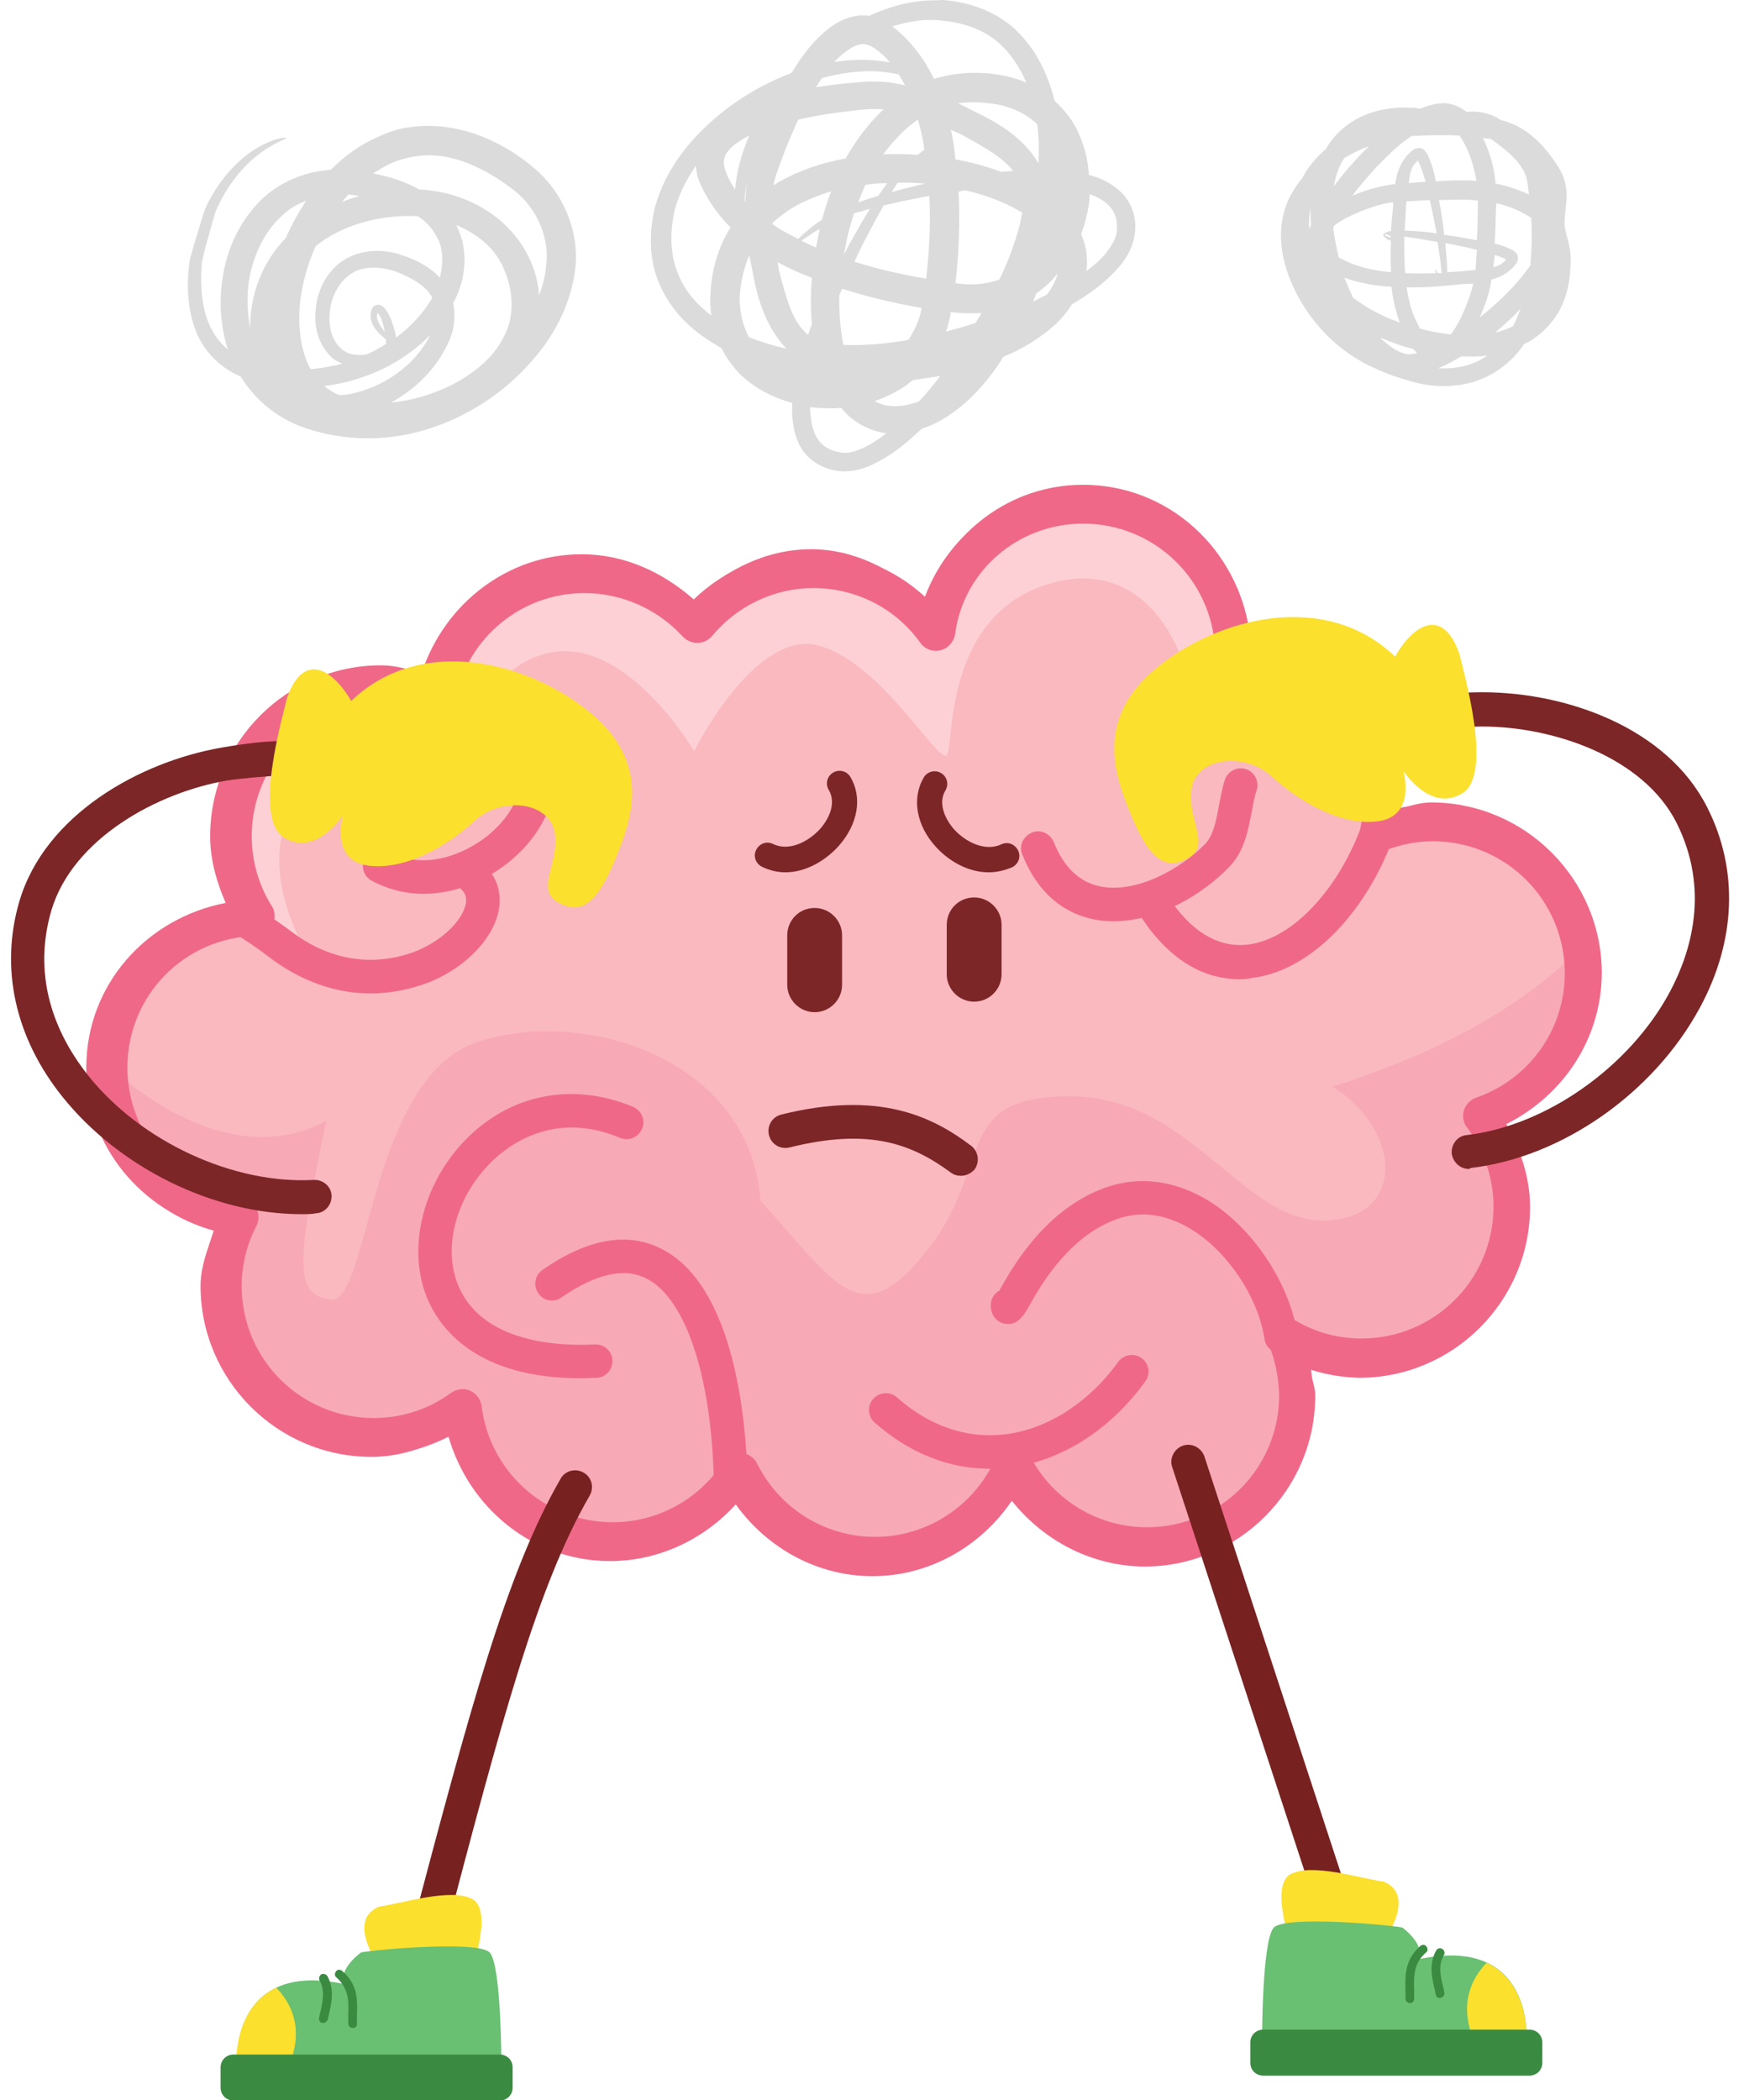 <?xml version="1.0" encoding="UTF-8"?>
<!DOCTYPE svg PUBLIC '-//W3C//DTD SVG 1.0//EN'
          'http://www.w3.org/TR/2001/REC-SVG-20010904/DTD/svg10.dtd'>
<svg height="459.5" preserveAspectRatio="xMidYMid meet" version="1.0" viewBox="59.6 20.2 380.5 459.5" width="380.5" xmlns="http://www.w3.org/2000/svg" xmlns:xlink="http://www.w3.org/1999/xlink" zoomAndPan="magnify"
><g
  ><g
    ><g
      ><g id="change1_1"
        ><path d="M1308.4-635.7c-16.2,0-30.1,11.8-32.7,27.8c-6.2-8.6-16.2-13.7-26.8-13.7c-9.9,0-19.2,4.4-25.5,12 c-6.3-7-15.2-11-24.6-11c-15.7,0-29.2,11.1-32.4,26.4c-3.7-1.4-7.6-2.1-11.5-2.1c-18.3,0-33.1,14.8-33.1,33.1 c0,6.2,1.8,12.3,5.1,17.6c-17.9,0.5-32.2,15.2-32.2,33.1c0,16.6,12.3,30.6,28.7,32.8c-2.4,4.6-3.6,9.8-3.7,15 c0,18.3,14.8,33.1,33.1,33.1c0,0,0,0,0,0c7,0,13.7-2.2,19.4-6.3c2,16.6,16.1,29.1,32.9,29.2c11.2,0,21.7-5.7,27.8-15.1 c5.6,11.2,17.1,18.4,29.6,18.4c13.1,0,25-7.8,30.3-19.8c5.7,10.8,17,17.6,29.2,17.6c18.3,0,33.1-14.8,33.1-33.1c0,0,0,0,0,0 c0-4.3-0.8-8.6-2.5-12.5c5,2.8,10.6,4.4,16.3,4.4c18.3,0,33.1-14.8,33.1-33.1c0-7.2-2.3-14.1-6.6-19.8 c13.3-4.6,22.2-17.1,22.3-31.2c0-18.3-14.8-33.1-33.1-33.1c0,0,0,0,0,0c-4,0-7.9,0.8-11.6,2.2c0.5-2.3,0.8-4.7,0.9-7.1 c0-18-14.4-32.7-32.4-33.1C1340.7-621.9,1326.1-635.7,1308.4-635.7L1308.4-635.7z" fill="#FAB9BF" transform="translate(-1011.819 766.274)"
        /></g
        ><g id="change2_4"
        ><path d="M1262.5-401.7c-12.1,0-23.2-5.9-30-15.5c-6.9,7.8-16.8,12.3-27.4,12.3c-16.7,0-31.1-11.3-35.4-26.9 c-5.2,2.7-10.9,4.1-16.8,4.1c-9.9,0-19.1-3.8-26.1-10.8c-7-7-10.8-16.2-10.8-26c0-4.2,0.8-8.4,2.2-12.3 c-15.8-4.3-27.2-18.8-27.2-35.5c0-18.1,12.9-33.1,30.1-36.2c-2-4.5-3-9.5-3-14.5c0-20.3,16.5-36.8,36.8-36.8c3,0,6,0.4,8.9,1.1 c4.9-14.9,19-25.4,34.9-25.5c9.1,0,17.8,3.4,24.5,9.3c6.8-6.6,16-10.4,25.6-10.4c9.3,0,18.3,3.6,25,9.8 c5.3-14.2,18.8-23.9,34.5-24c0,0,0,0,0,0h0c18.6,0,34,13.7,36.5,31.8c18.3,2.1,32.7,17.8,32.7,36.6c0,0.7,0,1.3-0.1,1.9 c2.3-0.5,4.7-0.7,7.1-0.7c20.3,0,36.9,16.5,36.9,36.8c0,14.1-8.1,26.8-20.5,32.9c3.1,5.5,4.8,11.8,4.8,18.2 c0,20.3-16.5,36.8-36.8,36.8c-3.6,0-7.2-0.6-10.7-1.6c0.3,2,0.5,4,0.5,6.1c0,20.3-16.5,36.8-36.8,36.8 c-11.5,0-22.1-5.3-28.9-14.2C1286.3-407.9,1274.9-401.7,1262.5-401.7z M1232.9-427.4c0.1,0,0.1,0,0.2,0c1.3,0.1,2.5,0.9,3.1,2 c5,10.1,15.1,16.3,26.3,16.4c11.7,0,22.2-6.9,26.9-17.6c0.6-1.3,1.8-2.1,3.2-2.2c1.4-0.1,2.7,0.7,3.4,2 c5.1,9.6,15.1,15.7,26,15.7c16.2,0,29.4-13.2,29.4-29.5c0-3.8-0.7-7.6-2.2-11.1c-0.6-1.5-0.2-3.1,1-4.2c1.2-1,2.9-1.2,4.3-0.4 c4.4,2.5,9.4,3.9,14.5,3.9c16.2,0,29.4-13.2,29.4-29.5c0-6.3-2.1-12.6-5.9-17.6c-0.7-0.9-0.9-2.2-0.6-3.3c0.3-1.1,1.2-2,2.3-2.4 c11.8-4.1,19.8-15.3,19.8-27.8c0-16.2-13.2-29.5-29.5-29.5c-3.5,0-7,0.7-10.3,1.9c-1.3,0.5-2.7,0.2-3.7-0.7 c-1-0.9-1.5-2.3-1.2-3.6c0.5-2.1,0.7-4.2,0.8-6.3c0-15.8-12.9-29.1-28.8-29.4c-1.9,0-3.5-1.6-3.6-3.5c-0.8-15.7-13.7-28-29.4-28 c0,0,0,0,0,0l0,0c-14.5,0-26.7,10.4-29,24.7c-0.2,1.5-1.3,2.7-2.8,3c-1.4,0.4-3-0.2-3.8-1.4c-5.5-7.6-14.4-12.2-23.9-12.2 c-8.8,0-17.1,3.9-22.7,10.7c-0.7,0.8-1.7,1.3-2.8,1.3c-1.1,0-2.1-0.4-2.8-1.2c-5.6-6.2-13.6-9.7-21.9-9.7 c-13.8,0-26,9.9-28.8,23.5c-0.2,1-0.9,2-1.8,2.5c-0.9,0.5-2.1,0.6-3.1,0.2c-3.3-1.2-6.7-1.8-10.2-1.8 c-16.2,0-29.5,13.2-29.5,29.5c0,5.5,1.6,10.9,4.5,15.6c0.7,1.1,0.7,2.5,0.1,3.7c-0.6,1.2-1.8,1.9-3.1,1.9 c-16,0.4-28.6,13.4-28.6,29.4c0,14.7,11,27.2,25.5,29.2c1.2,0.2,2.2,0.9,2.8,1.9c0.6,1.1,0.6,2.3,0,3.4 c-2.1,4.1-3.2,8.7-3.3,13.3c0,7.9,3.1,15.3,8.6,20.8s13,8.6,20.8,8.6c6.2,0,12.2-2,17.2-5.6c1.1-0.8,2.4-0.9,3.6-0.4 c1.2,0.5,2,1.6,2.2,2.9c1.8,14.8,14.3,25.9,29.2,25.9c10,0,19.3-5,24.7-13.4C1230.4-426.8,1231.6-427.4,1232.9-427.4z" fill="#F06888" transform="translate(-1011.819 766.274)"
        /></g
      ></g
      ><g id="change3_1"
      ><path d="M1417.3-538.6c-11.6,11.5-28.5,22.1-54.3,30.3c15.7,9.8,15.7,29.3-2.1,29.3s-29.2-27.2-55.3-27.2 c-26.1,0-16.7,15.2-31.3,33.7c-14.6,18.5-19.8,7.6-36.5-10.9c-2.1-30.4-37.6-42.4-61.6-34.8c-24,7.6-24,57.6-32.4,56.5 c-8.4-1.1-7.3-8.7-1-39.1c-17.6,9.2-35.6-1.4-48-12.2c0,0.2-0.1,0.3-0.1,0.5c0,16.6,12.3,30.6,28.7,32.8c-2.4,4.6-3.6,9.8-3.7,15 c0,18.3,14.8,33.1,33.1,33.1c0,0,0,0,0,0c7,0,13.7-2.2,19.4-6.3c2,16.6,16.1,29.1,32.9,29.2c11.2,0,21.7-5.7,27.8-15.1 c5.6,11.2,17.1,18.4,29.6,18.4c13.1,0,25-7.8,30.3-19.8c5.7,10.8,17,17.6,29.2,17.6c18.3,0,33.1-14.8,33.1-33.1c0,0,0,0,0,0 c0-4.3-0.8-8.6-2.5-12.5c5,2.8,10.6,4.4,16.3,4.4c18.3,0,33.1-14.8,33.1-33.1c0-7.2-2.3-14.1-6.6-19.8 c13.3-4.6,22.2-17.1,22.3-31.2C1417.8-534.9,1417.6-536.7,1417.3-538.6L1417.3-538.6z" fill="#F8A9B6" transform="translate(-1011.819 766.274)"
      /></g
      ><g id="change4_1"
      ><path d="M1308.4-635.7c-16.2,0-30.1,11.8-32.7,27.8c-6.2-8.6-16.2-13.7-26.8-13.7c-9.9,0-19.2,4.4-25.5,12 c-6.3-7-15.2-11-24.6-11c-15.7,0-29.2,11.1-32.4,26.4c-3.7-1.4-7.6-2.1-11.5-2.1c-18.3,0-33.1,14.8-33.1,33.1 c0,6.2,1.8,12.3,5.1,17.6c-1.1,0.1-2.1,0.3-3.2,0.6l16.1,9.4c0,0-14.8-21.5-2.2-36.9c12.6-15.4,35.4-4.6,35.4-4.6 s1.5-22.3,18.5-26.1c17-3.8,31.8,21.5,31.8,21.5s13.3-26.9,27.3-23.1s26.6,26.9,28.1,23.8c1.5-3.1-0.7-31.5,23.6-37.7 c24.4-6.1,32.5,24.6,29.5,33.8c5-3.3,10.2-10.6,14.5-18.7c-1.5-0.4-3.1-0.7-4.7-0.8C1340.7-621.9,1326.1-635.7,1308.4-635.7 L1308.4-635.7z" fill="#FCD0D4" transform="translate(-1011.819 766.274)"
      /></g
      ><g id="change2_10"
      ><path d="M1308.4-640c-16,0-29.3,10.4-34.6,25c-6.9-6.4-15.4-10.9-24.9-10.9c-9.7,0-18.6,4.4-25.6,11.1 c-6.8-6.1-15.3-10-24.6-10c-16.2,0-30,10.8-35,25.9c-2.9-0.7-5.8-1.6-8.9-1.6c-20.6,0-37.4,16.8-37.4,37.4c0,0,0,0,0,0 c0,5.1,1.4,10,3.4,14.6c-17.3,3.3-30.5,17.9-30.5,36c0,0,0,0,0,0c0,17.1,11.9,31.3,28,35.6c-1.4,4-3,7.9-3,12.2c0,0,0,0,0,0 c0,20.6,16.8,37.4,37.4,37.4c6,0,11.6-1.9,16.8-4.6c4.5,15.8,18.5,27.4,35.4,27.4c10.6,0,20.5-4.7,27.5-12.4 c6.9,9.6,17.9,15.7,29.9,15.7c12.5,0,23.7-6.5,30.5-16.5c7,8.8,17.5,14.3,29,14.4c20.6,0,37.4-16.8,37.4-37.4c0,0,0,0,0,0 c0-1.9-0.8-3.7-1.1-5.7c3.5,1.1,7,1.7,10.7,1.8c0,0,0,0,0,0c20.6,0,37.4-16.8,37.4-37.4c0,0,0,0,0,0c0-6.4-2.1-12.5-5.2-18.1 c12.5-6.3,20.8-18.7,20.9-33c0,0,0,0,0,0c0-20.6-16.8-37.4-37.4-37.4c0,0,0,0,0,0c-2.3,0-4.4,0.8-6.7,1.2c0-0.6,0.2-1.2,0.2-1.8 c0,0,0,0,0,0c0,0,0,0,0,0c0-19.1-14.6-34.5-33.2-36.6C1342.3-625.9,1327.1-640,1308.4-640L1308.4-640z M1308.4-631.5 c15.5,0,28.1,12.1,28.9,27.5c0.1,2.2,1.9,4,4.2,4c15.7,0.3,28.2,13.1,28.3,28.9c0,2.1-0.3,4.1-0.7,6.1c-0.5,2.3,0.9,4.6,3.2,5.1 c0.8,0.2,1.7,0.1,2.5-0.2c3.2-1.2,6.6-1.9,10.1-1.9c16,0,28.9,12.9,28.9,28.9c0,12.3-7.8,23.2-19.4,27.2 c-2.2,0.8-3.4,3.2-2.6,5.4c0.1,0.4,0.3,0.8,0.6,1.1c3.7,5,5.8,11.1,5.8,17.3c0,16-12.9,28.9-28.9,28.9c-5,0-9.9-1.3-14.2-3.8 c-2-1.2-4.6-0.5-5.8,1.6c-0.6,1.1-0.7,2.5-0.2,3.7c1.4,3.5,2.1,7.2,2.2,10.9c0,16-12.9,28.9-28.9,28.9 c-10.7,0-20.5-5.9-25.5-15.4c-1.1-2.1-3.7-2.9-5.7-1.8c-0.8,0.4-1.5,1.2-1.9,2c-4.6,10.5-15,17.3-26.4,17.3 c-11,0-20.9-6.2-25.8-16c-1-2.1-3.6-3-5.7-1.9c-0.7,0.3-1.3,0.9-1.7,1.5c-5.3,8.2-14.4,13.2-24.2,13.2 c-14.6,0-26.9-10.9-28.7-25.4c-0.3-2.3-2.4-4-4.7-3.7c-0.7,0.1-1.4,0.4-2,0.8c-4.9,3.6-10.8,5.5-16.9,5.5 c-16,0-28.9-12.9-28.9-28.9v0c0,0,0,0,0,0c0-4.5,1.1-9,3.2-13.1c1.1-2.1,0.2-4.7-1.8-5.7c-0.4-0.2-0.9-0.4-1.4-0.4 c-14.4-1.9-25-14.1-25-28.6c0-15.7,12.4-28.4,28.1-28.8c2.3-0.1,4.2-2,4.1-4.4c0-0.8-0.2-1.5-0.6-2.1c-2.9-4.6-4.4-9.9-4.4-15.3 c0-16,12.9-28.9,28.9-28.9c3.4,0,6.8,0.6,10,1.8c2.2,0.8,4.6-0.3,5.5-2.5c0.1-0.2,0.1-0.4,0.2-0.6c2.8-13.4,14.5-23,28.2-23 c8.2,0,16,3.5,21.5,9.5c1.6,1.7,4.3,1.9,6,0.3c0.2-0.1,0.3-0.3,0.4-0.4c5.5-6.6,13.6-10.5,22.2-10.5c9.3,0,18,4.4,23.4,12 c1.4,1.9,4,2.3,5.9,0.9c0.9-0.7,1.5-1.7,1.7-2.8C1282.2-621.2,1294.2-631.5,1308.4-631.5L1308.4-631.5z" fill="#F06888" transform="translate(-1011.819 766.274)"
      /></g
      ><g id="change2_6"
      ><path d="M1152.5-528.7c-7.8,0-15.5-2.8-22.4-8.1c-1.8-1.4-3.7-2.7-5.7-4l-0.7-0.4c-1.7-1.1-2.2-3.4-1-5.1 c1.1-1.7,3.4-2.2,5.1-1l0.7,0.4c2.1,1.4,4.2,2.8,6.2,4.3c12.3,9.6,23.7,6.3,28.1,4.5c6.5-2.8,10.2-7.4,10.6-10.6 c0.1-1.4-0.4-2.4-1.7-3.3c-1.7-1.2-2.1-3.5-0.9-5.1c1.2-1.7,3.5-2.1,5.1-0.9c3.5,2.4,5.2,6,4.8,10.1c-0.7,6.4-6.7,13.1-15,16.6 C1161.4-529.6,1156.9-528.7,1152.5-528.7z" fill="#F06888" transform="translate(-1011.819 766.274)"
      /></g
      ><g id="change2_7"
      ><path d="M1164.1-550.5c-4,0-7.9-1-11.4-2.9c-1.8-1-2.4-3.2-1.4-5c1-1.8,3.3-2.4,5-1.4c7.7,4.3,16.5,0.8,21.8-3.4 c5.8-4.7,8.5-11,6.8-16c-0.6-1.9,0.4-4,2.4-4.6c1.9-0.6,4,0.4,4.6,2.4c2.6,8.1-0.9,17.3-9.2,24 C1177.1-552.9,1170.4-550.5,1164.1-550.5z" fill="#F06888" transform="translate(-1011.819 766.274)"
      /></g
      ><g id="change2_8"
      ><path d="M1287.9-424.7c-9,0-17.6-3.5-25.1-10.1c-1.5-1.3-1.7-3.7-0.3-5.2c1.3-1.5,3.7-1.7,5.2-0.3 c7,6.2,15.1,9,23.3,8.1c9.4-1,18.6-6.9,25.1-15.9c1.2-1.6,3.5-2,5.1-0.8c1.7,1.2,2,3.5,0.8,5.1c-7.8,10.8-18.8,17.7-30.3,18.9 C1290.6-424.7,1289.2-424.7,1287.9-424.7z" fill="#F06888" transform="translate(-1011.819 766.274)"
      /></g
      ><g id="change2_3"
      ><path d="M1342.7-531.8c-6.4,0-14.8-2.8-22.1-14.4c-1.1-1.7-0.6-4,1.1-5.1c1.7-1.1,4-0.6,5.1,1.1 c3.5,5.5,9.4,11.8,17.7,10.8c9.8-1.2,20.1-12.3,25.2-27c0.7-1.9,2.8-3,4.7-2.3c1.9,0.7,3,2.8,2.3,4.7 c-6,17.5-18.6,30.4-31.3,31.9C1344.5-531.9,1343.6-531.8,1342.7-531.8z" fill="#F06888" transform="translate(-1011.819 766.274)"
      /></g
      ><g id="change2_2"
      ><path d="M1315.1-544.5c-1.4,0-2.9-0.1-4.3-0.4c-5-1-11.7-4.2-15.7-14.2c-0.8-1.9,0.2-4,2.1-4.8 c1.9-0.8,4,0.2,4.8,2.1c2.2,5.5,5.6,8.8,10.3,9.7c7.6,1.5,17.2-3.6,22.8-9.3c1.8-1.9,2.4-5,3-8.3c0.4-1.9,0.7-3.8,1.3-5.7 c0.6-1.9,2.7-3,4.6-2.4c1.9,0.6,3,2.7,2.4,4.6c-0.5,1.4-0.8,3.1-1.1,4.8c-0.8,4-1.6,8.6-4.9,12 C1334.3-550.1,1324.6-544.5,1315.1-544.5z" fill="#F06888" transform="translate(-1011.819 766.274)"
      /></g
      ><g id="change2_9"
      ><path d="M1351.7-450c-1.8,0-3.4-1.3-3.6-3.1c-1.4-9.2-8.2-19.3-16.2-24.1c-5.4-3.2-10.7-4-15.9-2.2 c-10.6,3.7-16.7,14.3-19.3,18.9c-1.3,2.3-2.7,4.7-5.7,4c-0.5-0.1-2.8-0.9-2.8-4c0-1.4,0.8-2.6,1.9-3.2c0.1-0.1,0.1-0.3,0.2-0.4 c3-5.3,10.1-17.6,23.2-22.2c7.3-2.5,14.9-1.5,22.1,2.8c9.8,5.9,17.9,18,19.7,29.3c0.3,2-1.1,3.9-3.1,4.2 C1352-450,1351.9-450,1351.7-450z" fill="#F06888" transform="translate(-1011.819 766.274)"
      /></g
      ><g id="change2_5"
      ><path d="M1231.3-418.5c-2,0-3.6-1.6-3.7-3.6c-0.5-22.9-6.2-39.9-14.7-44.2c-4.8-2.5-11.1-1.1-18.6,4.1 c-1.7,1.2-4,0.8-5.1-0.9c-1.2-1.7-0.7-4,0.9-5.1c9.9-6.9,18.7-8.4,26.1-4.6c16.1,8.2,18.5,38.1,18.8,50.6 C1235-420.2,1233.4-418.5,1231.3-418.5C1231.4-418.5,1231.3-418.5,1231.3-418.5z" fill="#F06888" transform="translate(-1011.819 766.274)"
      /></g
      ><g id="change2_1"
      ><path d="M1198.5-444.5c-22.3,0-30.4-10.4-33.3-16.8c-4.9-10.9-1.6-25.4,8-35.3c9.8-10.1,23.5-12.8,36.7-7.3 c1.9,0.8,2.8,2.9,2,4.8c-0.8,1.9-2.9,2.8-4.8,2c-14.8-6.2-24.9,1.9-28.6,5.7c-7.6,7.8-10.3,18.9-6.6,27.1 c3.9,8.7,14.5,13.1,29.7,12.4c2-0.1,3.8,1.5,3.8,3.5c0.1,2-1.5,3.8-3.5,3.8C1200.8-444.6,1199.6-444.5,1198.5-444.5z" fill="#F06888" transform="translate(-1011.819 766.274)"
      /></g
    ></g
    ><g
    ><g id="change5_1"
      ><path d="M1295.5-486.5c-0.3,0-0.6,0-0.8-0.1c-1.8-0.5-2.8-2.3-2.3-4l0.5-2.1c11.6-43.8,18.6-70.2,29.3-88.8 c0.9-1.6,2.9-2.1,4.5-1.2c1.6,0.9,2.1,2.9,1.2,4.5c-10.3,17.8-17.2,43.9-28.6,87.2l-0.5,2.1 C1298.3-487.5,1297-486.5,1295.5-486.5z" fill="#782121" transform="matrix(1.117 0 0 1.117 -1294.635 993.288)"
      /></g
      ><g id="change6_3"
      ><path d="M1286.7-497.7c4.1-0.5,14.2-3.8,18.3-1.4c4.1,2.4-0.5,14.8-0.5,14.8l-17.4-1 C1287.2-485.3,1279.8-494.9,1286.7-497.7L1286.7-497.7z" fill="#FBE02D" transform="matrix(1.117 0 0 1.117 -1294.635 993.288)"
      /></g
      ><g id="change7_1"
      ><path d="M1283.1-488.7c2.3-0.5,22.9-2.4,25.2,0c2.3,2.4,2.3,21.9,2.3,21.9h-51.8c0,0-1.4-20.5,21.1-15.7 C1278.5-485.4,1283.1-488.7,1283.1-488.7L1283.1-488.7z" fill="#69BF72" transform="matrix(1.117 0 0 1.117 -1294.635 993.288)"
      /></g
      ><g id="change6_4"
      ><path d="M1266.5-481.8c-8.5,4-7.8,15-7.8,15h10.4C1271.9-473.8,1269.5-478.7,1266.5-481.8z" fill="#FBE02D" transform="matrix(1.117 0 0 1.117 -1294.635 993.288)"
      /></g
      ><g id="change8_3"
      ><path d="M1258.1-468.7h52.2c1.4,0,2.5,1.1,2.5,2.5v4c0,1.4-1.1,2.5-2.5,2.5h-52.2c-1.4,0-2.5-1.1-2.5-2.5v-4 C1255.6-467.6,1256.7-468.7,1258.1-468.7z" fill="#3B8A42" transform="matrix(1.117 0 0 1.117 -1294.635 993.288)"
      /></g
      ><g id="change8_4"
      ><path d="M1275.7-474.9c-0.1,0-0.1,0-0.2,0c-0.5-0.1-0.7-0.6-0.6-1l0.1-0.6c0.6-2.3,1.1-4.7,0-6.7 c-0.2-0.4-0.1-0.9,0.3-1.2c0.4-0.2,0.9-0.1,1.2,0.3c1.5,2.7,0.8,5.5,0.2,8l-0.1,0.6C1276.4-475.2,1276.1-474.9,1275.7-474.9z" fill="#3B8A42" transform="matrix(1.117 0 0 1.117 -1294.635 993.288)"
      /></g
      ><g id="change8_5"
      ><path d="M1281.5-473.9c-0.5,0-0.9-0.4-0.9-0.9c0-0.5,0-1,0-1.5c0.1-3,0.1-5.3-2.3-7.5c-0.4-0.3-0.4-0.8-0.1-1.2 c0.3-0.4,0.8-0.4,1.2-0.1c3.1,2.7,3,5.6,2.9,8.8c0,0.5,0,1,0,1.5C1282.4-474.3,1282-473.9,1281.5-473.9z" fill="#3B8A42" transform="matrix(1.117 0 0 1.117 -1294.635 993.288)"
      /></g
    ></g
    ><g
    ><g id="change5_2"
      ><path d="M972.2-490.1c1.4,0,2.7-0.9,3.1-2.3l29.5-90.1c0.6-1.7-0.4-3.6-2.1-4.2c-1.7-0.6-3.6,0.4-4.2,2.1 l-29.5,90.1c-0.6,1.7,0.4,3.6,2.1,4.2C971.5-490.1,971.9-490.1,972.2-490.1z" fill="#782121" transform="matrix(-1.117 0 0 1.117 1438.445 991.86)"
      /></g
      ><g id="change6_1"
      ><path d="M963.4-501.3c4.1-0.5,14.2-3.8,18.3-1.4c4.1,2.4-0.5,14.8-0.5,14.8l-17.4-1 C963.9-488.9,956.5-498.5,963.4-501.3L963.4-501.3z" fill="#FBE02D" transform="matrix(-1.117 0 0 1.117 1438.445 991.86)"
      /></g
      ><g id="change7_2"
      ><path d="M959.7-492.3c2.3-0.5,22.9-2.4,25.2,0c2.3,2.4,2.3,21.9,2.3,21.9h-51.8c0,0-1.4-20.5,21.1-15.7 C955.2-489,959.7-492.3,959.7-492.3L959.7-492.3z" fill="#69BF72" transform="matrix(-1.117 0 0 1.117 1438.445 991.86)"
      /></g
      ><g id="change6_5"
      ><path d="M943.2-485.4c-8.5,4-7.8,15-7.8,15h10.4C948.6-477.4,946.2-482.3,943.2-485.4z" fill="#FBE02D" transform="matrix(-1.117 0 0 1.117 1438.445 991.86)"
      /></g
      ><g id="change8_1"
      ><path d="M934.8-472.3H987c1.4,0,2.5,1.1,2.5,2.5v4c0,1.4-1.1,2.5-2.5,2.5h-52.2c-1.4,0-2.5-1.1-2.5-2.5v-4 C932.3-471.2,933.4-472.3,934.8-472.3z" fill="#3B8A42" transform="matrix(-1.117 0 0 1.117 1438.445 991.86)"
      /></g
      ><g id="change8_2"
      ><path d="M952.4-478.5c0.4,0,0.7-0.3,0.8-0.7l0.1-0.6c0.6-2.5,1.3-5.3-0.2-8c-0.2-0.4-0.8-0.6-1.2-0.3 c-0.4,0.2-0.6,0.8-0.3,1.2c1.2,2.1,0.6,4.4,0,6.7l-0.1,0.6c-0.1,0.5,0.2,0.9,0.6,1C952.2-478.5,952.3-478.5,952.4-478.5z" fill="#3B8A42" transform="matrix(-1.117 0 0 1.117 1438.445 991.86)"
      /></g
      ><g id="change8_6"
      ><path d="M958.2-477.5c0.5,0,0.9-0.4,0.9-0.9c0-0.5,0-1,0-1.5c0.1-3.2,0.1-6.1-2.9-8.8c-0.4-0.3-0.9-0.3-1.2,0.1 c-0.3,0.4-0.3,0.9,0.1,1.2c2.4,2.1,2.4,4.5,2.3,7.5c0,0.5,0,1,0,1.5C957.4-477.9,957.7-477.5,958.2-477.5z" fill="#3B8A42" transform="matrix(-1.117 0 0 1.117 1438.445 991.86)"
      /></g
    ></g
    ><g id="change9_3"
    ><path d="M1291.2-579.3L1291.2-579.3c3.3,0,6,2.7,6,6v10.8c0,3.3-2.7,6-6,6h0c-3.3,0-6-2.7-6-6v-10.8 C1285.2-576.6,1287.8-579.3,1291.2-579.3z" fill="#7D2627" transform="translate(-1053.35 798.17)"
    /></g
    ><g id="change9_1"
    ><path d="M1326.1-581.6L1326.1-581.6c3.3,0,6,2.7,6,6v10.8c0,3.3-2.7,6-6,6h0c-3.3,0-6-2.7-6-6v-10.8 C1320.1-578.9,1322.7-581.6,1326.1-581.6z" fill="#7D2627" transform="translate(-1053.35 798.17)"
    /></g
    ><g id="change9_2"
    ><path d="M1284.8-587.1c-1.7,0-3.4-0.4-5.1-1.2c-1.4-0.7-2-2.3-1.3-3.7c0.7-1.4,2.3-2,3.7-1.3 c3.5,1.7,7.7-0.5,10.2-3.2c2-2.2,3.7-5.7,2-8.6c-0.8-1.3-0.4-3,0.9-3.8c1.3-0.8,3-0.4,3.8,0.9c2.7,4.5,1.7,10.4-2.6,15.2 C1293.5-589.6,1289.2-587.1,1284.8-587.1z" fill="#7D2627" transform="translate(-1053.35 798.17)"
    /></g
    ><g id="change9_5"
    ><path d="M1329.3-587.1c-4.5,0-8.7-2.4-11.6-5.6c-4.3-4.7-5.3-10.7-2.6-15.2c0.8-1.3,2.5-1.7,3.8-0.9 c1.3,0.8,1.7,2.5,0.9,3.8c-1.7,2.8,0,6.4,2,8.6c2.5,2.7,6.7,4.8,10.2,3.2c1.4-0.7,3-0.1,3.7,1.3c0.7,1.4,0.1,3-1.3,3.7 C1332.7-587.5,1331-587.1,1329.3-587.1z" fill="#7D2627" transform="translate(-1053.35 798.17)"
    /></g
    ><g id="change9_7"
    ><path d="M1323.2-520.7c-0.8,0-1.5-0.2-2.2-0.7c-8.7-6.4-18-9.8-35.3-5.5c-2,0.5-4-0.7-4.5-2.7 c-0.5-2,0.7-4,2.7-4.5c21.4-5.3,33,0.4,41.5,6.8c1.6,1.2,2,3.5,0.8,5.2C1325.4-521.2,1324.3-520.7,1323.2-520.7z" fill="#7D2627" transform="translate(-1053.35 798.17)"
    /></g
    ><g id="change9_6"
    ><path d="M1178.9-512.3c-19.2,0-39.8-10.1-52.3-25.7c-10.4-13-13.7-28.2-9.4-42.8c5.6-18.9,26.3-30.5,44.3-33.6 c20-3.5,21,0.4,21.3,1.9c0.3,1.3,0.3,3.8-3.8,5.2c-1.4,0.5-2.9,0.1-3.9-1c-3.7,0.1-9.8,0.7-12.4,1.1 c-15.3,2.6-33.8,12.7-38.5,28.4c-4.6,15.7,1.8,28.3,8,36.1c11.6,14.6,31.9,23.9,49.4,22.9c2-0.1,3.8,1.4,3.9,3.4 c0.1,2-1.4,3.8-3.4,3.9C1181.2-512.3,1180.1-512.3,1178.9-512.3z" fill="#7D2627" transform="translate(-1053.35 798.17)"
    /></g
    ><g id="change9_4"
    ><path d="M1434.3-522.2c-1.8,0-3.4-1.4-3.7-3.3c-0.2-2,1.2-3.9,3.2-4.1c17.4-2,35.7-14.9,44.5-31.3 c4.7-8.8,8.8-22.4,1.5-37c-7.3-14.5-27.1-21.1-42.5-21.1c-0.1,0-0.3,0-0.4,0c-2.6,0-8.7,0.6-12.4,1.1c-0.8,1.2-2.2,1.9-3.7,1.6 c-4.3-0.7-4.7-3.1-4.6-4.5c0.1-1.5,0.4-5.5,20.7-5.7c0.2,0,0.3,0,0.5,0c18.2,0,40.3,7.7,49.1,25.2c6.9,13.6,6.3,29.2-1.6,43.8 c-10.1,18.7-30.2,32.8-50.2,35.1C1434.6-522.2,1434.4-522.2,1434.3-522.2z" fill="#7D2627" transform="translate(-1053.35 798.17)"
    /></g
    ><g id="change6_2"
    ><path d="M1175.7-625.1c-0.6,3-7.6,26.2-0.6,30.4c7,4.3,12.9-4.9,12.9-4.9s-2.9,9.7,5.3,11 c8.2,1.2,17.6-4.3,23.4-9.7c5.9-5.5,16.4-4.3,17.6,2.4c1.2,6.7-4.4,12.5,0.8,15.4c5.8,3.3,9.2-1.4,12.7-10 c3.5-8.5,7.6-20.7-5.9-31.7c-13.5-11-36.9-17-52.1-2.4C1185.6-631.8,1179.2-635.4,1175.7-625.1z" fill="#FBE02D" transform="translate(-1053.35 798.17)"
    /></g
    ><g id="change6_6"
    ><path d="M1432.3-634.8c0.6,3,7.6,26.2,0.6,30.4c-7,4.3-12.9-4.9-12.9-4.9s2.9,9.7-5.3,11 c-8.2,1.2-17.5-4.3-23.4-9.7c-5.9-5.5-16.4-4.3-17.6,2.4c-1.2,6.7,4.4,12.5-0.8,15.4c-5.8,3.3-9.2-1.4-12.7-10 c-3.5-8.5-7.6-20.7,5.9-31.7c13.5-11,36.9-17,52.1-2.4C1422.3-641.5,1428.7-645.2,1432.3-634.8z" fill="#FBE02D" transform="translate(-1053.35 798.17)"
    /></g
    ><g id="change10_1"
    ><path d="M1317.6-777.9c-5.3,0-10.2,1.4-14.5,3.4c-0.6-0.1-1.2-0.1-1.9-0.1c-2.5,0.2-4.6,1.2-6.3,2.4 c-3.7,2.7-6.4,6.3-8.5,9.8c-0.2,0.2-0.3,0.4-0.5,0.5c-6.3,2.4-12.9,6.2-18.8,11.9c-4.8,4.6-9.4,10.9-11.1,18.5 c-1,4.9-1,10.5,1.2,15.6c1.9,4.5,5.2,8.4,9.2,11.3c1.4,1,2.9,1.9,4.4,2.8c1.2,2.3,2.7,4.4,4.6,6.2c3.1,2.8,6.9,4.7,10.9,5.8 c0,0.8-0.1,1.6,0,2.5c0.1,2.5,0.6,5.4,2.3,7.9c1.7,2.4,4.4,3.9,7.2,4.4c2.9,0.5,5.7-0.2,8-1.3c3-1.4,5.7-3.3,8.1-5.4 c0.9-0.8,1.9-1.7,2.8-2.5c1.7-0.5,3.3-1.3,4.8-2.2c4.4-2.7,7.9-6.3,10.7-10.1c0.8-1.1,1.6-2.2,2.3-3.4c4.1-1.7,8.2-4.1,11.7-7.4 c1.2-1.2,2.4-2.6,3.3-4.1c1.1-0.6,2.1-1.3,3.2-2c2.7-1.8,5.2-3.9,7.3-6.4c1.7-2,3-4.5,3.3-7.4c0.3-2.8-0.5-5.8-2.4-8 c-2-2.3-4.6-3.6-7-4.3c-0.2-0.1-0.4-0.1-0.7-0.2c-0.2-3.5-1.1-6.9-2.7-10.1c-1.2-2.3-2.9-4.4-4.8-6.1c-0.4-1.7-0.9-3.3-1.6-5 c-1.8-4.7-4.7-8.9-8.5-11.9c-4.5-3.4-9.8-4.9-14.8-5.2C1318.5-777.9,1318-777.9,1317.6-777.9L1317.6-777.9z M1316.3-773.6 c0.8,0,1.7,0,2.5,0.1c4.3,0.4,8.8,1.7,12.2,4.5c2.8,2.3,5,5.5,6.5,9.1c-1.4-0.6-2.9-1.1-4.4-1.4c-5.1-1.1-10.4-1-15.5,0.5 c-0.1,0-0.2,0.1-0.3,0.1c-2.1-4.4-5.1-8.4-9.1-11.5C1310.9-773,1313.6-773.6,1316.3-773.6L1316.3-773.6z M1301.6-768.3 c0.8-0.1,1.8,0.3,2.7,0.9c1.3,0.9,2.4,1.9,3.4,3.1c-3.7-0.7-7.8-0.8-12.2-0.1c0.9-1,1.9-1.9,3-2.6 C1299.6-767.8,1300.7-768.3,1301.6-768.3L1301.6-768.3z M1303.5-762.4c1.6,0,3,0.2,4.5,0.4c0.6,0.1,1.1,0.2,1.6,0.3 c0.5,0.8,0.9,1.6,1.4,2.4c-1-0.2-2-0.4-3-0.6c-3.7-0.5-7.1-0.1-10.2,0.2c-2.1,0.2-4.2,0.5-6.3,0.8c0.4-0.7,0.9-1.4,1.3-2 C1296.6-761.9,1300.2-762.4,1303.5-762.4z M1325.6-755.6c2.1,0,4.1,0.2,6.2,0.6c3,0.7,5.9,2.1,8.1,4.2c0.4,2.8,0.4,5.6,0.3,8.6 c-3.1-5.3-8.4-8.7-13.5-11.1c-1.3-0.7-2.6-1.3-4-2c0,0,0,0,0-0.1C1323.6-755.5,1324.6-755.6,1325.6-755.6L1325.6-755.6z M1428.6-755.4c-1.8,0.1-3.4,0.6-4.9,1.2c-0.6-0.1-1.2-0.2-1.8-0.2c-3.7-0.2-7.6,0.3-11.2,2c-2.9,1.4-5.5,3.6-7.2,6.3 c-0.2,0.3-0.3,0.5-0.5,0.8c-2.1,1.8-3.9,3.9-5.1,6.3c-2.1,2.5-3.8,5.6-4.4,9.2c-0.7,4.2,0,8.7,1.7,12.9c3,7.6,9.1,15.1,17.9,19.2 c2.3,1.1,4.8,2.1,7.4,2.8c3.8,1.3,7.6,1.7,11.3,1.2c0,0,0,0,0,0c0,0,0.1,0,0.1,0c0.4,0,0.9-0.1,1.3-0.2c5.2-0.9,10-4.1,13.1-8.6 c0.1-0.1,0.1-0.2,0.2-0.2c0.6-0.3,1.2-0.6,1.8-1c2.7-1.8,4.9-4.3,6.3-7.2c1.7-3.6,2.1-7.5,2-11.2c-0.2-3-1.3-5.1-1.3-6.8 c-0.1-1.5,0.3-3.3,0.4-5.4c0.2-2.3-0.3-4.8-1.7-7c-2.8-4.5-6.9-9.1-12.7-10.4c0,0-0.1,0-0.1-0.1c-2.2-1.4-4.6-1.9-7-1.7 c-0.1,0-0.3,0-0.4,0C1432.2-754.8,1430.4-755.4,1428.6-755.4L1428.6-755.4z M1305.1-754.1c0.4,0,0.8,0,1.2,0.1 c-0.3,0.2-0.5,0.5-0.8,0.7c-3,3-5.5,6.4-7.5,10c-5.1,0.9-10.2,2.6-14.9,5.3c-0.3,0.2-0.6,0.4-0.9,0.6c0.4-2.4,1.5-4.8,2.5-7.6 c0.9-2.3,1.9-4.6,2.9-6.8c3.5-0.8,7.1-1.4,10.7-1.8C1300.8-753.9,1303.1-754.2,1305.1-754.1L1305.1-754.1z M1313.8-751.8 c0.6,2.1,1.1,4.3,1.4,6.6c-0.3,0.2-0.6,0.4-0.9,0.7c-0.2,0.1-0.4,0.3-0.5,0.4c-0.7,0-1.3-0.1-2-0.1c-1.8-0.1-3.7-0.1-5.6,0 c1.2-1.6,2.5-3.2,3.9-4.5C1311.2-749.9,1312.5-750.9,1313.8-751.8L1313.8-751.8z M1207.5-750.4c-1.9-0.1-3.9,0.1-5.9,0.4 c-2.1,0.4-4.1,1.1-6,2c-3.9,1.7-7.3,4.2-10.3,7.2c-5.2,0.3-10.4,2.3-14.5,5.9c-4.8,4.4-7.9,10.4-9,16.9c-1,5.4-0.7,11.1,1,16.5 c-1.7-1.4-3-3.2-3.9-5.1c-2-4.3-2.1-9.4-1.8-13.6c0-0.5,0.2-1.2,0.4-2c0.3-1.3,0.6-2.6,1-3.8c0.4-1.4,0.7-2.6,1.1-3.9 c0.3-0.9,0.4-1.6,0.7-2.2c5.9-13.1,15.5-15.3,15.3-15.7l0,0c-0.1-0.4-10.5,1-17.4,14.7c-0.4,0.9-0.7,1.7-0.9,2.5 c-0.4,1.3-0.8,2.5-1.2,3.9c-0.4,1.2-0.8,2.5-1.1,3.8c-0.2,0.6-0.5,1.4-0.6,2.3c-0.6,4.5-0.6,10,1.5,15.3c1.7,4.1,5.1,7.8,9.7,9.7 c3,4.9,7.6,8.8,13.1,10.9c8.8,3.3,18.7,3.5,27.9,0.6c8.3-2.6,16.1-7.5,22.1-14.2c5.3-5.7,9.4-13.2,10.2-21.6 c0.6-8.1-2.9-16.1-9.1-21.3C1223.8-746.3,1215.9-750.2,1207.5-750.4L1207.5-750.4z M1321-749.6c1,0.5,2.1,0.9,3.1,1.5 c4.1,2.3,8.2,4.5,10.5,7.5c-0.9,0.1-1.9,0.2-2.7,0.2c-3.2-1.2-6.5-2.1-9.9-2.7C1321.8-745.3,1321.5-747.5,1321-749.6L1321-749.6z M1428.1-748.4c1.4,0,2.8,0,4.2,0.1c2,2.9,3.1,6.4,3.7,9.9c-1.1-0.1-2.2-0.1-3.3-0.1c-1.9,0-3.7,0.1-5.6,0.2 c-0.1-0.4-0.1-0.7-0.2-1.1c-0.3-1.3-0.7-2.8-1.4-4.3c-0.1-0.4-0.4-0.9-0.9-1.4c-0.4-0.5-1.1-0.6-2.1-0.3c-2.7,1.8-3.8,4.6-4.3,7.7 c-0.4,0.1-0.9,0.1-1.3,0.2c-2.8,0.4-5.5,1.3-7.9,2.3c0,0-0.1,0-0.1,0c1.6-2.2,3.4-4.2,5.2-6.2c2.5-2.6,5-5,7.7-6.8 C1423.9-748.3,1426-748.4,1428.1-748.4L1428.1-748.4z M1276.9-748.3c-1.8,4.1-2.8,8.1-3.1,11.8c-0.9-1.3-1.6-2.6-2.1-4.1 c-0.4-1-0.5-2.1-0.2-2.9c0.2-0.9,1-1.8,2-2.7C1274.6-747,1275.7-747.7,1276.9-748.3L1276.9-748.3z M1437.4-747.8 c0.6,0.1,1.1,0.2,1.7,0.2c4,2.8,7.7,5.9,8.1,9.8c0.1,0.8,0.2,1.6,0.3,2.4c-2.3-1.1-4.8-1.9-7.3-2.4 C1439.9-741.2,1439-744.6,1437.4-747.8L1437.4-747.8z M1412.5-746c-0.5,0.5-1.1,1.1-1.6,1.6c-2.1,2.2-4.2,4.6-6.1,7.2 c0.4-2.3,1.1-4.4,2.3-6.2C1408.8-744.4,1410.6-745.3,1412.5-746z M1315.4-744.2c0,0,0,0.1,0,0.1c0,0-0.1,0-0.1,0 C1315.3-744.1,1315.3-744.1,1315.4-744.2L1315.4-744.2z M1207.3-744c6.4,0.2,13,3.6,18.4,7.9c4.7,3.8,7.4,10,6.8,15.8 c-0.2,2.4-0.7,4.7-1.6,6.9c-0.2-2.9-1-5.7-2.2-8.2c-4.6-9.5-14.5-14.5-24-14.9c-3.1-1.7-6.6-2.9-10.1-3.5c1.2-0.8,2.4-1.5,3.6-2.1 c1.5-0.7,3.1-1.2,4.7-1.5C1204.4-743.9,1205.8-744,1207.3-744L1207.3-744z M1423.2-742.8c0,0.1,0.1,0.1,0.1,0.2 c0.6,1.2,1,2.5,1.4,3.8c0.1,0.2,0.1,0.4,0.2,0.6c-1.2,0.1-2.5,0.2-3.7,0.3C1421.4-740,1421.8-741.8,1423.2-742.8L1423.2-742.8z M1265.2-741.7c0.1,1.2,0.3,2.3,0.7,3.3c1.6,3.9,4,7.3,6.9,10.2c-2.8,4.4-4.2,9.5-4.4,14.7c-0.1,1.5,0,3.1,0.2,4.6 c-3.1-2.4-5.7-5.3-7.1-8.7c-1.8-4-2-8.7-1.2-13C1261-734.6,1262.9-738.3,1265.2-741.7L1265.2-741.7z M1276.5-738.7 c-0.1,0.4-0.1,0.9-0.2,1.3c-0.1,1.2-0.2,2.4-0.3,3.7c0-0.1-0.1-0.1-0.1-0.2c0-0.6,0-1.1,0.1-1.7 C1276.1-736.6,1276.3-737.6,1276.5-738.7L1276.5-738.7z M1309.4-738c0.7,0,1.5,0,2.2,0c1.3,0,2.5,0.1,3.8,0.2 c-2,0.5-3.9,0.9-5.7,1.4c-0.6,0.2-1.1,0.3-1.6,0.5C1308.4-736.6,1308.9-737.3,1309.4-738L1309.4-738z M1307.1-737.9 c-0.7,0.9-1.3,1.8-2,2.8c-1.4,0.4-2.7,0.8-4,1.3c-0.2,0.1-0.3,0.1-0.4,0.2c0.5-1.3,1-2.6,1.6-3.9 C1303.9-737.8,1305.5-737.9,1307.1-737.9L1307.1-737.9z M1324.3-736.3c4.2,1,8.1,2.4,11.7,4.5c0.2,0.1,0.4,0.2,0.6,0.3 c-0.4,2.8-1.3,5.6-2.3,8.4c-0.8,2.2-1.7,4.3-2.7,6.3c-2.5,0.9-5.2,1.2-7.8,1c-0.6-0.1-1.2-0.1-1.8-0.2c0.8-6.7,1-13.4,0.7-20 C1323.2-736.2,1323.7-736.3,1324.3-736.3L1324.3-736.3z M1294.8-736.1c-0.8,2.1-1.4,4.1-2,6.2c-1.4,0.9-2.6,1.9-3.3,2.5 c-0.9,0.7-1.4,1.2-1.9,1.7c-2-1-3.9-2-5.6-3.2c0-0.1,0-0.2,0-0.3c1.4-1.3,2.9-2.4,4.5-3.4C1289.1-734.1,1291.9-735.2,1294.8-736.1 L1294.8-736.1z M1351.4-735.5c1.8,0.7,3.5,1.6,4.6,3c1.1,1.3,1.5,3.2,1.3,5.1c-0.1,1.7-1.2,3.3-2.5,5c-1.2,1.4-2.6,2.6-4.2,3.8 c0-0.1,0-0.2,0.1-0.3c0.3-2.7-0.1-5.4-1.2-7.8c0.1-0.3,0.2-0.6,0.3-0.9c0.5-1.3,0.8-2.7,1.1-4 C1351.2-732.9,1351.3-734.2,1351.4-735.5L1351.4-735.5z M1189.2-735.4c0.1,0,0.2,0,0.2,0c0.7,0.1,1.4,0.2,2.2,0.3 c-1.3,0.4-2.6,0.8-3.8,1.3C1188.2-734.3,1188.7-734.8,1189.2-735.4L1189.2-735.4z M1316.3-735.1c0.3,6,0,12-0.7,18.1 c-5.4-0.9-10.6-2.1-15.7-3.7c0.9-2,1.8-3.8,2.7-5.5c1.3-2.5,2.5-4.7,3.7-6.8c1.2-0.3,2.5-0.6,3.9-0.9 C1312.1-734.3,1314.1-734.7,1316.3-735.1L1316.3-735.1z M1432.7-734.3c1.2,0,2.4,0.1,3.6,0.2c0,0.4,0,0.8,0,1.2 c0,2.6-0.1,5.1-0.2,7.5c-2.6-0.5-5-0.9-7.2-1.2c0-0.1,0-0.3,0-0.4c-0.2-2.1-0.6-4.6-1.1-7.2 C1429.4-734.2,1431.1-734.3,1432.7-734.3L1432.7-734.3z M1425.8-734.2c0.6,2.7,1.1,5.2,1.5,7.3c-0.2,0-0.3,0-0.5-0.1 c-2.2-0.3-4.1-0.4-5.8-0.5c-0.3,0-0.4,0-0.7,0c0.1-1.9,0.2-3.7,0.3-5.3c0-0.4,0.1-0.7,0.1-1.1 C1422.4-734,1424.1-734.1,1425.8-734.2L1425.8-734.2z M1179.9-734c-1.7,2.6-3.2,5.3-4.4,8.1c-5.3,5.4-7.9,12.7-7.8,19.7 c-0.7-3.5-0.8-7.2-0.2-10.8c1-5.4,3.4-10.4,7.1-13.7C1176.1-732.2,1177.9-733.3,1179.9-734L1179.9-734z M1417.8-733.6 c0,0.2,0,0.4,0,0.6c-0.2,1.7-0.4,3.6-0.5,5.6c-0.1,0-0.3,0-0.4,0c-0.4,0.2-0.8,0.3-1.2,0.6c-0.1,0.1-0.1,0.1-0.1,0.2 c0,0.1,0,0.2,0.1,0.3c0.3,0.4,0.7,0.6,1,0.8c0.2,0.1,0.4,0.1,0.6,0.2c-0.1,2.2-0.1,4.5,0,6.9c-3.1-0.3-6.2-0.9-9.1-2.1 c-0.8-0.4-1.6-0.7-2.3-1.1c-0.5-2-0.9-4-1.2-6.1v-0.1c0-0.2,0-0.3,0-0.5c0-0.1,0.1-0.2,0.2-0.3c1.6-1.3,3.6-2.2,5.7-3.1 c2.3-0.9,4.6-1.7,7-2C1417.5-733.6,1417.7-733.6,1417.8-733.6L1417.8-733.6z M1440.4-733.5c2.7,0.6,5.3,1.7,7.6,3.2 c0.2,3.5,0.1,7-0.2,10.4c-1.9,2.7-4.2,5.3-6.8,7.7c-1.4,1.3-2.8,2.5-4.3,3.7c0.1-0.3,0.3-0.6,0.4-0.9c1-2.3,1.8-4.8,2.2-7.4 c2.3-0.6,4.3-1.8,5.6-3.8c0.3-1,0.2-1.7-0.3-2.1c-0.5-0.5-1-0.7-1.4-0.9c-1.1-0.5-2.2-0.8-3.2-1.1c0.2-2.8,0.2-5.5,0.3-8.4 C1440.4-733.1,1440.4-733.3,1440.4-733.5L1440.4-733.5z M1399.7-732.4c0,1.2,0,2.4,0.1,3.6c-0.1,0.2-0.2,0.5-0.3,0.7 c0,0.1-0.1,0.2-0.1,0.2C1399.3-729.4,1399.4-730.9,1399.7-732.4L1399.7-732.4z M1303.3-732.3c-0.9,1.5-1.9,3.1-2.9,4.9 c-0.9,1.6-1.9,3.3-2.8,5.2c0.2-1.2,0.5-2.5,0.7-3.7c0.4-1.8,1-3.6,1.5-5.4c0.6-0.2,1.2-0.3,1.9-0.5 C1302.2-732,1302.8-732.1,1303.3-732.3L1303.3-732.3z M1203.4-730.7c0.4,0,0.7,0,1.1,0.1c1.6,1.1,2.9,2.4,3.8,4.1 c1.7,2.6,1.7,6,0.9,9.3c-2.3-2.5-5.4-4-8.2-4.9c-4.7-1.7-10-1.2-13.8,1.7c-3.4,2.8-5,6.8-5.2,10.5c-0.4,3.9,0.9,7.7,3.6,10.2 c0.7,0.6,1.5,1,2.3,1.3c-2.3,0.6-4.7,1-7,1.2c-2.1-3.8-2.7-8.8-2.4-13.6c0.4-4.5,1.6-9,3.5-13.3 C1187.6-728.6,1195.5-730.9,1203.4-730.7L1203.4-730.7z M1212.8-728.7c4.6,1.9,8.6,5.1,10.4,9.6c2.1,4.7,2.4,10.4,0,14.8 c-2.2,4.5-6.5,8-11.3,10.5c-4.2,2.1-8.8,3.5-13.4,3.9c5.4-2.9,9.7-7.3,12.2-12.4c1.5-2.8,2.1-6.1,1.4-9.3 C1214.8-716.6,1215.7-723,1212.8-728.7L1212.8-728.7z M1292.3-727.9c0,0.2-0.1,0.4-0.1,0.6c-0.3,1.2-0.5,2.4-0.7,3.5 c-1.1-0.5-2.2-1-3.2-1.5c0.4-0.3,0.9-0.6,1.8-1.2C1290.6-726.9,1291.4-727.4,1292.3-727.9L1292.3-727.9z M1416.2-726.7 c0.2,0,0.4,0.1,0.7,0.3c0.1,0,0.2,0,0.3,0c0,0.2,0,0.3,0,0.5c-0.1-0.1-0.2-0.1-0.3-0.2c-0.3-0.1-0.7-0.2-0.9-0.4 c0,0-0.1-0.1,0-0.1C1416-726.7,1416.1-726.7,1416.2-726.7L1416.2-726.7z M1420.2-726.2c0.2,0,0.4,0,0.6,0.1 c1.7,0.2,3.5,0.5,5.7,0.9c0.3,0.1,0.7,0.1,1,0.2c0.2,1.4,0.4,2.7,0.6,4c0.1,1.1,0.2,2,0.3,2.8c-0.3,0-0.6,0-0.9,0 c-0.3-0.5-0.4-0.8-0.5-0.8c-0.1,0,0,0.3,0.1,0.8c-2.2,0.1-4.4,0.1-6.7,0C1420.2-720.9,1420.2-723.6,1420.2-726.2L1420.2-726.2z M1429.2-724.8c2.1,0.4,4.5,0.9,6.9,1.5c-0.1,1.5-0.2,2.9-0.3,4.4c-1,0.1-2.1,0.2-3.2,0.3c-1,0.1-2,0.1-3,0.2c0-0.9,0-1.8-0.1-2.8 C1429.4-722.3,1429.3-723.5,1429.2-724.8L1429.2-724.8z M1440-722.2c0.8,0.3,1.6,0.5,2.3,0.9c0.1,0.1,0.2,0.1,0.2,0.1 c-0.7,0.9-1.6,1.4-2.8,1.7C1439.8-720.3,1439.9-721.3,1440-722.2L1440-722.2z M1276.9-722.1c0.3,1.5,0.6,3,0.9,4.5 c1,5.5,3,11.5,7.2,15.9c-2.9-0.6-5.6-1.5-8.2-2.5c-1.4-2.7-2.1-5.9-2-8.9C1275-716.3,1275.7-719.3,1276.9-722.1L1276.9-722.1z M1442.9-720.9C1442.9-720.9,1442.9-720.9,1442.9-720.9C1442.9-720.9,1442.9-720.9,1442.9-720.9z M1283.1-720.6 c2.4,1.3,5,2.5,7.5,3.4c-0.3,3.4-0.3,6.8,0,10.2c-0.3,0.7-0.6,1.5-0.8,2.3c-3.6-2.8-4.9-8.4-6.4-14.1 C1283.3-719.4,1283.2-720,1283.1-720.6z M1195.4-719.4c1.4,0.1,2.9,0.4,4.3,0.9c3.1,1.2,6.4,3,7.8,5.6c0,0.1-0.1,0.2-0.1,0.3 c-2,3.4-4.7,6.2-7.8,8.5c-0.1-1-0.4-2-0.7-2.9c-0.4-1.2-0.9-2.4-1.7-3.4c-0.2-0.3-0.6-0.7-1.4-0.9c-0.9,0.1-1.4,0.5-1.5,1 c-1,2.7,1.1,4.9,2.2,5.8c0.3,0.3,0.6,0.6,0.9,0.8v0c0,0.3,0,0.6,0,0.9c0,0,0,0.1,0,0.1c-1.4,0.9-2.8,1.7-4.3,2.3 c-2.2,0.3-4.3,0-5.7-1.5c-1.9-1.7-2.6-4.7-2.3-7.8c0.3-3,1.7-6.2,4.2-8C1190.8-719,1193-719.5,1195.4-719.4L1195.4-719.4z M1344.4-718.1c-0.5,1.6-1.3,3.2-2.4,4.6c-1,0.5-2,1-3,1.5c0.2-0.6,0.5-1.2,0.7-1.8c0.8-0.5,1.5-1.1,2.2-1.7 C1342.8-716.3,1343.6-717.2,1344.4-718.1L1344.4-718.1z M1407.1-717.2c3.4,1.2,6.9,1.8,10.3,2c0.3,2.6,0.9,5.2,1.8,7.8 c-2.5-0.9-4.9-2-7.2-3.4c-1-0.6-2-1.3-3-2C1408.4-714.2,1407.7-715.7,1407.1-717.2z M1435.3-715.9c-0.4,1.8-1,3.5-1.7,5.2 c-0.9,2.2-1.9,4.2-3.2,5.9c-0.2,0-0.4,0-0.7-0.1l0,0c-2-0.2-4.1-0.6-6.1-1.2c-0.4-0.8-0.7-1.6-1.1-2.3c-0.9-2.1-1.4-4.4-1.8-6.7 c4.3,0.1,8.5-0.3,12-0.7C1433.6-715.8,1434.4-715.9,1435.3-715.9L1435.3-715.9z M1297.2-714.8c5.6,1.8,11.5,3.2,17.4,4.2 c-0.4,2.5-1.5,4.9-2.9,7c-2.2,0.4-4.5,0.7-6.8,0.9c-2.5,0.2-5,0.3-7.4,0.2c-0.7-3.5-1-7.2-0.9-10.9 C1296.8-713.8,1297-714.3,1297.2-714.8L1297.2-714.8z M1445.7-710.5c-0.5,1.3-1,2.6-1.7,3.9c-1.2,0.6-2.6,1.1-3.9,1.4 c1.4-1.2,2.7-2.4,4-3.6C1444.6-709.4,1445.2-709.9,1445.7-710.5z M1321-709.7c0.7,0.1,1.4,0.2,2.1,0.2c1.5,0.1,3.1,0.1,4.6,0 c-0.4,0.8-0.9,1.5-1.3,2.2c-2.1,0.7-4.3,1.3-6.5,1.9C1320.4-706.7,1320.8-708.2,1321-709.7L1321-709.7z M1195.6-709.5 c0,0,0,0.1,0.1,0.1c0.6,0.8,0.9,1.7,1.2,2.9c0.1,0.4,0.2,0.7,0.2,1.1C1196.4-706.3,1194.9-708.3,1195.6-709.5L1195.6-709.5z M1207-704.6c0,0.1-0.1,0.2-0.1,0.3c-3.2,6.2-9.9,11.1-17.6,12.6c-0.7,0.1-1.4,0.2-2.1,0.2c-1.2-0.5-2.3-1.2-3.3-2 c3.3-0.4,6.6-1.2,9.9-2.5C1198.5-697.8,1203.2-700.7,1207-704.6L1207-704.6z M1415-704.1c2.3,1,4.7,1.9,7.2,2.5 c0.3,0.3,0.5,0.6,0.8,0.9c-1.1,0.2-2,0.4-2.7,0.1c-1.7-0.4-3.4-1.7-5-3.1C1415.2-703.9,1415.1-704,1415-704.1L1415-704.1z M1438.4-700.2c-1.8,1.3-3.8,2.1-5.9,2.5c-1.6,0.3-3.2,0.4-4.9,0.3c1.3-0.5,2.5-1.1,3.7-1.8c0.5-0.3,1-0.5,1.4-0.8 C1434.5-699.9,1436.5-699.9,1438.4-700.2L1438.4-700.2z M1318.7-695.7c-1.5,1.9-3,3.8-4.6,5.5c-2.2,0.9-4.6,1.3-6.8,1 c-1-0.1-2-0.5-3-1c2.1-0.7,4.2-1.7,6.1-2.9c0.8-0.5,1.5-1.1,2.3-1.7C1314.7-695.1,1316.7-695.4,1318.7-695.7z M1290.2-688.9 c0.7,0.1,1.5,0.2,2.2,0.2c1.4,0.1,2.8,0.1,4.2,0c0.1,0,0.3,0,0.4,0c0,0,0,0,0.1,0.1c2.3,2.8,5.7,4.8,9.5,5.4c0.1,0,0.2,0,0.3,0 c-1.5,1.2-3.1,2.3-4.8,3.1c-1.9,0.9-3.8,1.5-5.4,1.1c-1.9-0.3-3.6-1.2-4.6-2.6c-1.2-1.5-1.6-3.6-1.8-5.7 C1290.2-687.9,1290.2-688.4,1290.2-688.9L1290.2-688.9z" fill="#DBDBDB" transform="translate(-1053.35 798.17)"
    /></g
  ></g
></svg
>
